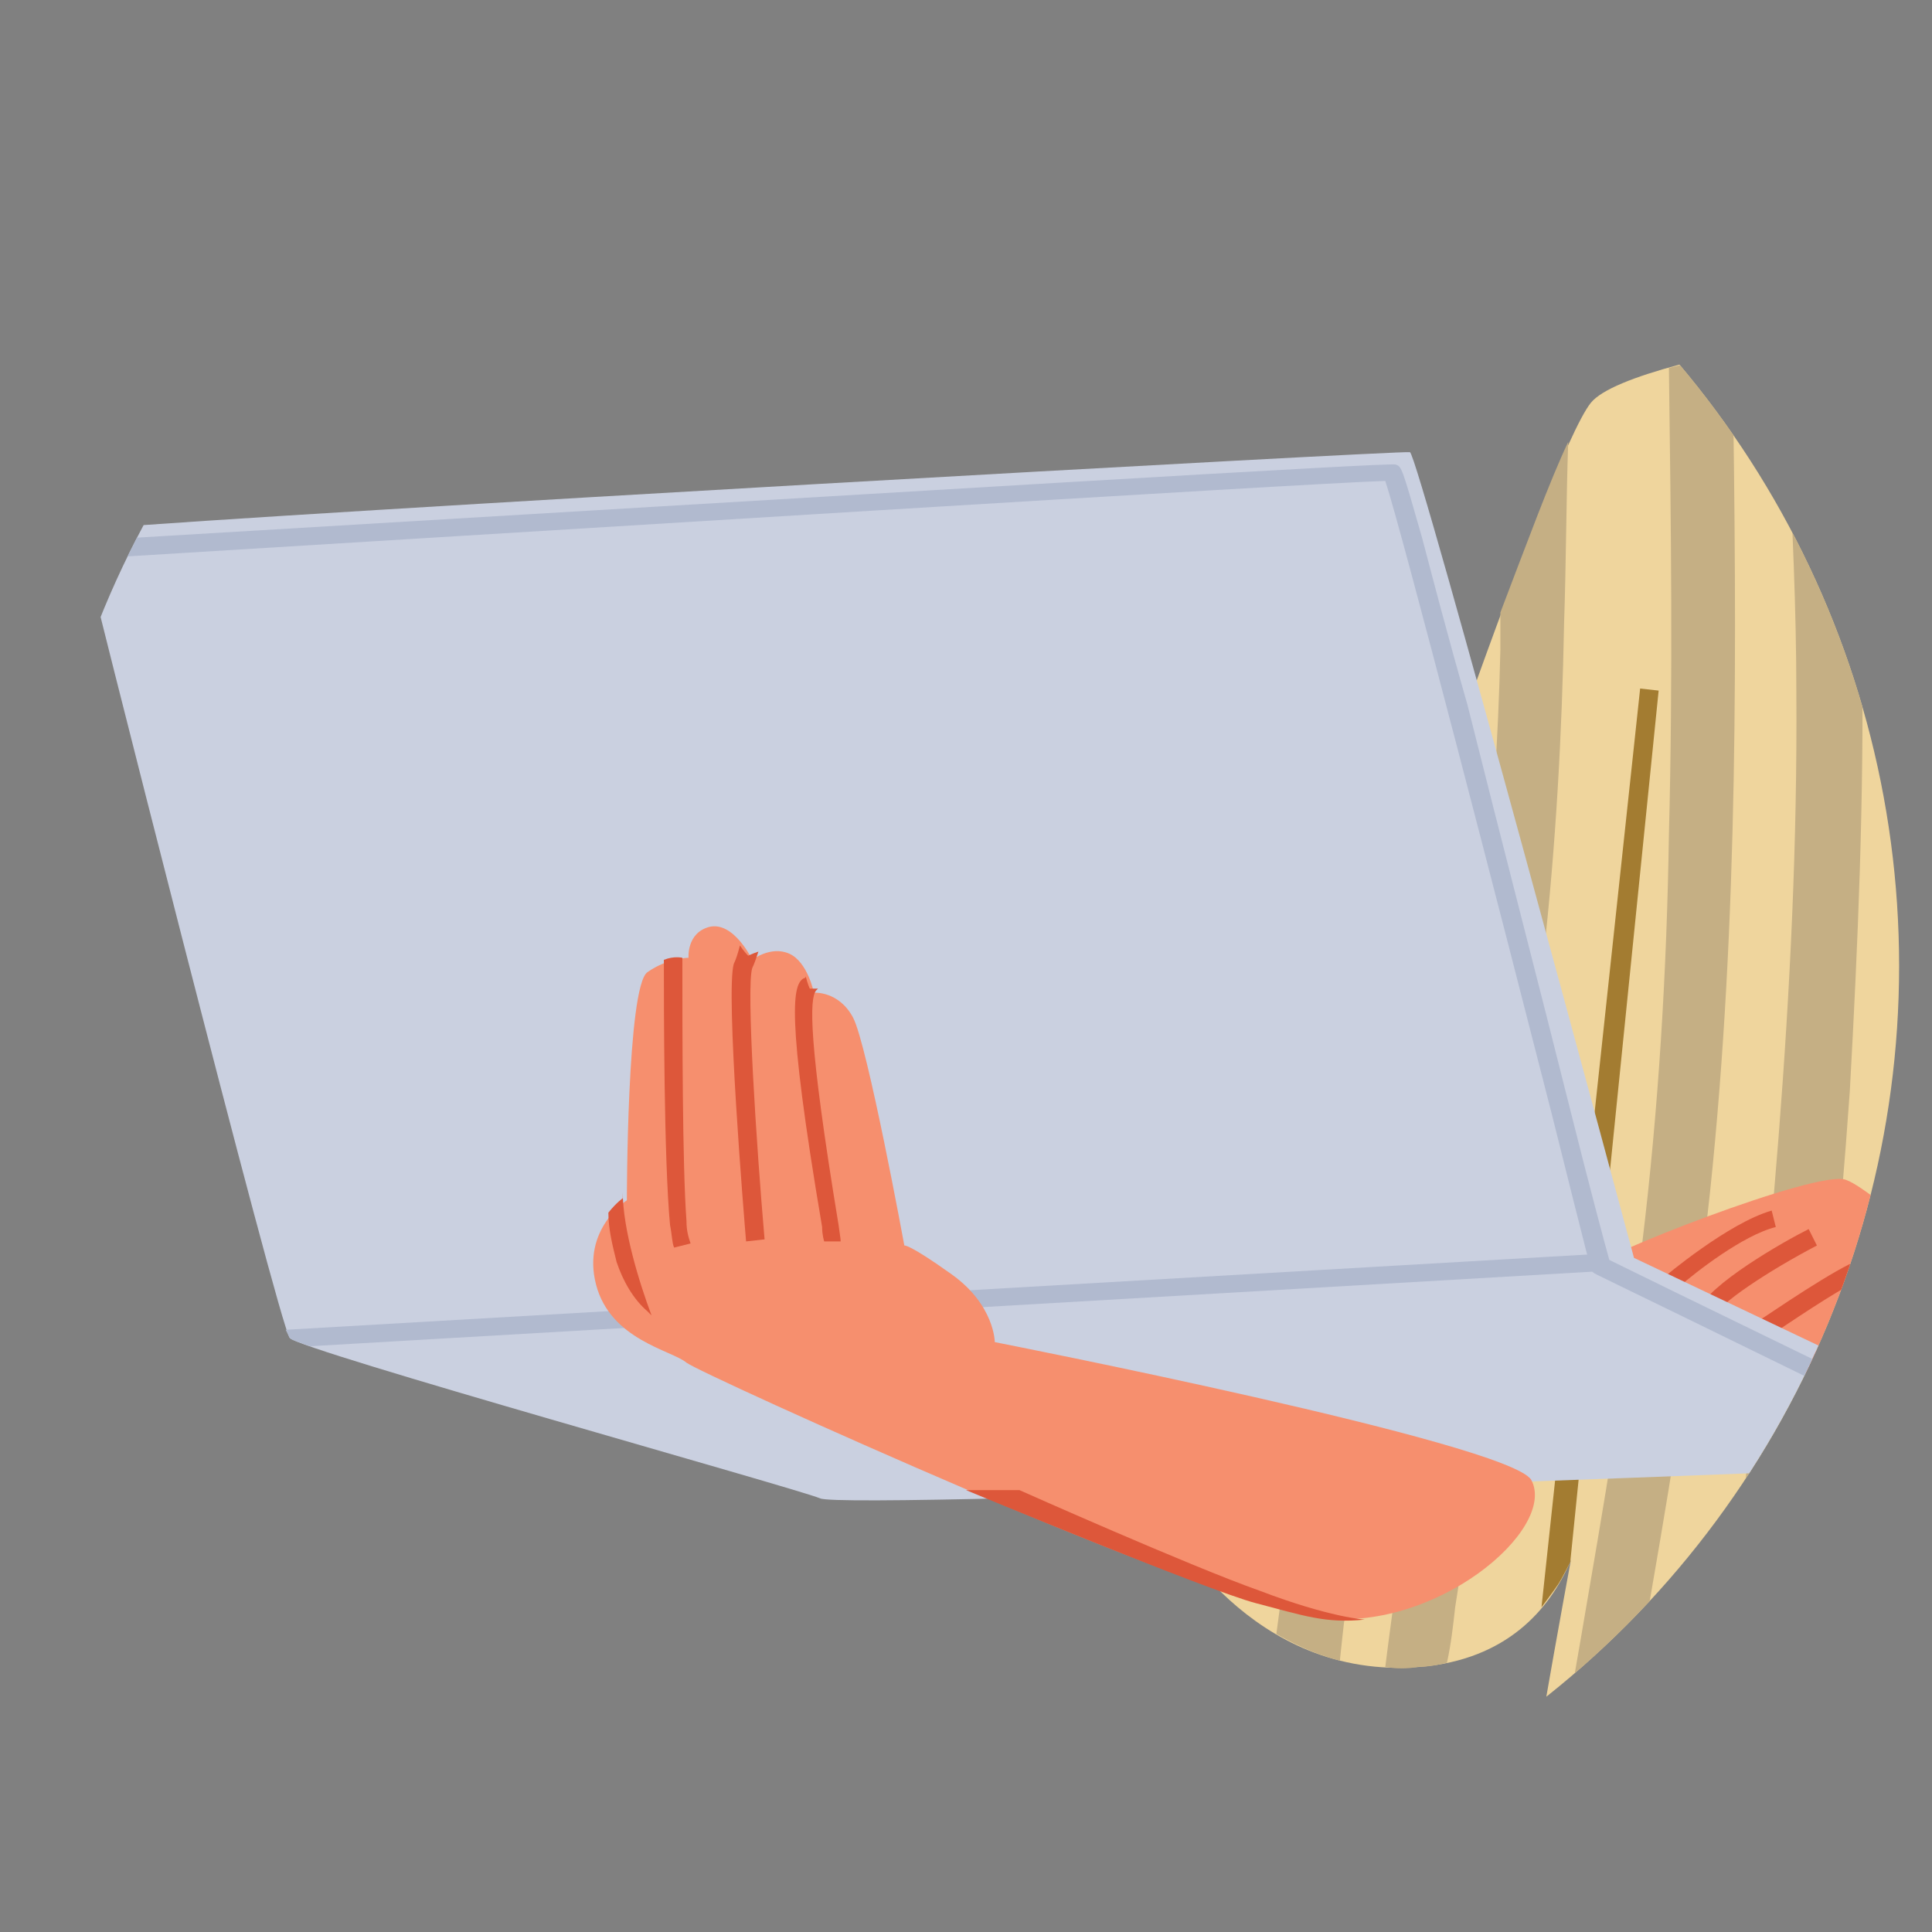 <?xml version="1.0" encoding="utf-8"?>
<!-- Generator: Adobe Illustrator 27.2.0, SVG Export Plug-In . SVG Version: 6.00 Build 0)  -->
<svg version="1.1" id="Layer_1" xmlns="http://www.w3.org/2000/svg" xmlns:xlink="http://www.w3.org/1999/xlink" x="0px" y="0px"
	 viewBox="0 0 94 94" style="enable-background:new 0 0 94 94;" xml:space="preserve">
<rect x="0" y="0" width="94" height="94" fill="#808080" stroke="none"/>
<style type="text/css">
	.st0{clip-path:url(#SVGID_00000089537059155023780190000002146267779000894344_);}
	.st1{fill:#E88061;}
	.st2{fill:#926828;}
	.st3{fill:#DD573A;}
	.st4{fill:#7C5120;}
	.st5{fill:#734942;}
	.st6{fill:#F68F6E;}
	.st7{fill:#2D394C;}
	.st8{fill:#6A6D7F;}
	.st9{fill:#C66953;}
	.st10{fill:#EFD59D;}
	.st11{fill:#E45F53;}
	.st12{fill:#F6A287;}
	.st13{fill:#4E3634;}
	.st14{fill:#643F3B;}
	.st15{opacity:0.2;}
	.st16{clip-path:url(#SVGID_00000101066686074537681380000014777016895988029318_);fill:#F7B7A6;}
	.st17{fill:#C5AF84;}
	.st18{fill:#1C6BB2;}
	.st19{fill:#A37C31;}
	.st20{fill:#CAD0E0;}
	.st21{fill:#B1BACF;}
	.st22{fill:#283246;}
	.st23{fill:#FFFFFF;}
	.st24{clip-path:url(#SVGID_00000066493947679596367320000003816682097284552105_);fill:#FFFFFF;}
	.st25{clip-path:url(#SVGID_00000036253684518941406970000004959370021655482039_);fill:#FFFFFF;}
	.st26{clip-path:url(#SVGID_00000021810591137434494980000000832818684402702524_);fill:#FFFFFF;}
</style>
<g>
	<defs>
		<circle id="SVGID_1_" cx="47" cy="47" r="45.4"/>
	</defs>
	<clipPath id="SVGID_00000124163298095284563500000003648123834484338074_">
		<use xlink:href="#SVGID_1_"  style="overflow:visible;"/>
	</clipPath>
	<g style="clip-path:url(#SVGID_00000124163298095284563500000003648123834484338074_);">
		<path class="st1" d="M99.2,191c11.6,3.6,20.7,8.1,25.7,11.3c2.1,1.4,4.5,3.5,4.9,4.3c2,3.3,8.3,16.5,11.2,13.8
			c2.9-2.7,1.4-23-1.1-25.4c-3-2.9-6.6-0.6-7.5-0.9c-1-0.3-25.7-16.7-28.2-15.9C101.6,179.1,97.1,190.3,99.2,191"/>
		<path class="st2" d="M137.1,218.7c1,0.1,4.5-3,4.7-5.9c0.3-2.8-1.3-15.4-2.7-17.3c-1.4-1.9-4.1-1.9-4.1-1.9s4.4-1.5,7.1,0.5
			c3,2.1,5.7,15.2,5.2,24.7c-0.2,3.1-5.5,10.9-6.5,10.7c-2.4-0.4-2.8-8.4-3.2-9.4C137.5,220,137.1,218.7,137.1,218.7"/>
		<path class="st3" d="M134.8,196.1c-0.2,0.1-0.3,0.4-0.2,0.6c0,0,0,0.1,0.1,0.1c0,0,0,0,0,0.1c0,0,0,0,0,0c0,0.1,0.1,0.2,0.1,0.3
			c0,0.1,0,0.2,0,0.3c0,0,0,0,0,0c0,0,0,0,0,0c0,0.1,0,0.1,0,0.2c0,0.1,0,0.2,0,0.3c0,0,0,0.1,0,0.1c0,0,0,0,0,0c0,0,0,0,0,0.1
			c0,0.2-0.1,0.4-0.2,0.6c-0.1,0.2,0.1,0.5,0.3,0.6c0.2,0.1,0.4,0,0.5-0.3c0.4-0.9,0.4-1.9,0-2.8C135.3,196.1,135,196,134.8,196.1"
			/>
		<path class="st2" d="M141.8,193.9c1.6,1.3,6.1,5.4,6.2,6.2c0.2,0.8,0.3,4.1,0,5.4c-0.4,1.4-1.9,3.5-2,3.4
			C145.9,208.8,141.8,193.9,141.8,193.9"/>
		<path class="st4" d="M147,210.8c-0.2-1-1-4.4-0.9-5c0-0.2,0.1-0.4,0.4-0.6c0.4-0.2,1.1-0.4,1.6-0.4c0,0.3-0.1,0.5-0.1,0.7
			c0,0.1,0,0.1-0.1,0.2c-0.4,0.1-0.9,0.2-1,0.3c0,0.2,0.1,0.7,0.2,1.4c-0.1,0.2-0.3,0.4-0.4,0.6C146.9,209,147,209.9,147,210.8
			L147,210.8z"/>
		<path class="st5" d="M133.5-8.4l0,0.5c0,1.2-0.2,2.4-0.4,3.5c-0.3,1.2-0.7,2.4-1.3,3.5c-1.7,3.3-2.2,3.4-2.3,5.9
			c-0.1,2,0.5,4.1,2.2,7.2c0.6,1-11.9,6.7-14.1-15.9c-0.5-4.7,2-12.3,6.9-12.3C129.5-15.9,133.5-13.1,133.5-8.4"/>
		<path class="st6" d="M112.8,206.5c0.2,13-1.3,23.7-2.8,29.9c-0.7,2.6-2.1,5.7-2.7,6.4c-2.6,3.1-14,14-10.2,16
			c3.7,2,23.8-6.4,25.4-9.6c1.9-4-1.6-6.8-1.6-7.9c0-1.1,8.3-31.7,6.6-34C125.7,204.9,112.8,204.1,112.8,206.5"/>
		<path class="st7" d="M84.7,83.8c0,0,7.7,4.3,20.2,4.2c12.5-0.1,27.4-3.6,27.4-3.6s7,15.7,6.2,26.2c-0.8,10.6-7,122.4-8.9,122.8
			c-12.6,2.4-24.5-1.3-24.5-1.3s3.8-43.9-2.6-101.9c0,0-5.5,24.8-5.3,32.5c0.1,4,35.5,28.6,35.5,28.6s0.6,16.3-12.4,18.8
			c-1.6,0.3-44.3-30.3-45.3-40C72.7,147.1,79.1,91.5,84.7,83.8"/>
		<path class="st2" d="M97.5,254.2c0.2,1.1,4.6,3.5,7.5,2.8c2.9-0.7,15.2-6.6,16.6-8.6c1.4-2,0.6-4.8,0.6-4.8s3,4,1.9,7.4
			c-1.2,3.7-13.5,10.9-23.4,13.6c-3.2,0.9-12.9-1.9-13.1-2.9c-0.4-2.5,7.5-5.7,8.4-6.4C96.3,255.1,97.5,254.2,97.5,254.2"/>
		<path class="st3" d="M119.6,244.3c-0.2-0.2-0.5-0.2-0.6,0c0,0-0.1,0.1-0.1,0.1c0,0,0,0-0.1,0.1c0,0,0,0,0,0
			c-0.1,0.1-0.2,0.1-0.3,0.2c-0.1,0.1-0.2,0.1-0.3,0.1c0,0,0,0,0,0c0,0,0,0,0,0c-0.1,0-0.1,0-0.2,0.1c-0.1,0-0.2,0.1-0.3,0.1
			c-0.1,0-0.1,0-0.2,0c0,0,0,0,0,0c0,0,0,0-0.1,0c-0.2,0-0.5,0-0.7,0c-0.2,0-0.5,0.2-0.5,0.5c0,0.3,0.2,0.4,0.4,0.5
			c1,0.1,2.1-0.3,2.9-1C119.8,244.8,119.8,244.5,119.6,244.3"/>
		<path class="st8" d="M107.2,200.6l-0.6-28.3c-0.3-0.5-0.6-1.1-0.9-1.6l0.6,30.5C106.6,201,106.9,200.8,107.2,200.6"/>
		<path class="st8" d="M101.1,112.2c0.1,0.7,0.6,8.4,1.2,19c0.2-0.7,0.2-1,0.2-1c0.4,3.8,0.8,7.6,1.1,11.2
			c-0.9-15.9-1.6-29.2-1.8-29.6c-0.4-1-5.4-2.6-7.5-3.2l-0.3,0.8C97.2,110.4,100.8,111.7,101.1,112.2"/>
		<path class="st9" d="M105.4,229.6l0-0.2C105.4,229.5,105.4,229.6,105.4,229.6L105.4,229.6z"/>
		<path class="st8" d="M105.8,221.7v1c5.4,1.5,10.8,1.6,15.8,1.6c4.1,0,7.5-0.3,9.4-0.5c0-0.3,0.1-0.5,0.1-0.8
			C127.1,223.4,115.7,224.5,105.8,221.7"/>
		<path class="st10" d="M120.9,11.3c-1.6-1.5-23.2-1.5-24.7-0.2c-1.5,1.3-0.6,6.4-0.6,6.4s25.4,0.3,25.3,0
			C120.9,17.2,122.5,12.7,120.9,11.3"/>
		<path class="st6" d="M116.1,11.4c-0.4-1.1-0.3-12-0.3-12l-14.6,4.4c0,0,2,11.9-5.6,12.5C93.4,16.5,107,33.1,107,33.1l13.9-18.3
			C120.9,14.8,116.6,12.5,116.1,11.4"/>
		<path class="st5" d="M95.1-7.3c0.2,3.1,8.6,12.5,20.8,9.7c12.1-2.8,7.9-13.1,6.8-19.5C121.8-22.2,94.8-10.4,95.1-7.3"/>
		<path class="st3" d="M100.5,12.7c2.6,0.1,7.7-0.3,10.4-1.9c2.2-1.2,3.9-2.7,4.9-4.7c0-1.9,0-3.9,0-5.2c-1.2,1.9-3.1,2.8-5.9,4
			c-2.7,1.2-6.3,1-8.5,0.8C101.5,7.5,101.5,10.4,100.5,12.7"/>
		<path class="st6" d="M92.9-26.2c-2.8,4.4-3.5,14.4-2.4,22.7c0.8,6,3.1,9.4,6.5,11.1c5.1,2.6,12.3,1.3,17.3-4.1
			c3-3.3,5.8-26.3,3.5-29.7C115.1-30.1,96.3-31.6,92.9-26.2"/>
		<path class="st5" d="M106.9-34.1c-7.5,0.9-12.3,2.1-15.2,5.4c-3,3.3-2.5,9.6-4.4,15.3c-1.3,3.8-3.1,5.9-2,8.9
			c0.9,2.3,2.7,2.9,5.6,2.8c-1.5-6.2,0-11.7,0-11.7s-0.2-7.5,3-11c2.6-2.8,13.9-4.3,17.2-0.7c1.9,2,0.7,14.2,3.8,16.4
			c3.1,2.2,7.9,2,7.9,2S134.9-37.5,106.9-34.1"/>
		<path class="st5" d="M96.1-17.1c-1.1,0.2-2.2,0.5-2.8,1c-0.2,0.2-0.4,0.3-0.3,0.5c0.1,0.2,1-0.3,1.3-0.4c0.9-0.3,1.3,0,2.3-0.2
			c0.3,0,0.7-0.2,0.7-0.4c0-0.2,0-0.5-0.5-0.5C96.6-17.2,96.1-17.1,96.1-17.1z"/>
		<path class="st5" d="M106.8-16.9c1.1,0.2,2.2,0.5,2.8,1c0.2,0.2,0.4,0.3,0.3,0.5c-0.1,0.2-1-0.3-1.3-0.4c-0.9-0.3-1.3,0-2.3-0.2
			c-0.3,0-0.7-0.2-0.7-0.4c0-0.2,0-0.5,0.5-0.5C106.3-17,106.8-16.9,106.8-16.9z"/>
		<polyline class="st11" points="97.8,-0.4 97.6,0 97.8,-0.4 97.8,-0.4 		"/>
		<path class="st11" d="M116-3.6l-0.2,0.4c0,0,0.5,0.2,1.2,0.3c0-0.3,0.1-0.5,0.1-0.8c-0.7-0.1-1.1-0.2-1.1-0.2L116-3.6z"/>
		<path class="st12" d="M95.2-9l-2.1-0.5c-0.3-0.1-0.6,0.1-0.6,0.4c-0.1,0.3,0.1,0.6,0.4,0.6L94.9-8c0.3,0.1,0.6-0.1,0.6-0.4
			C95.6-8.7,95.5-9,95.2-9"/>
		<path class="st12" d="M108.7-9.7c-0.5,0.3-1,0.6-1.5,0.8c-0.2,0.1-0.3,0.5-0.2,0.7c0.2,0.2,0.5,0.3,0.7,0.2c0.5-0.3,1-0.6,1.5-0.8
			c0.2-0.1,0.3-0.5,0.2-0.7C109.3-9.8,109-9.9,108.7-9.7"/>
		<path class="st13" d="M96.4-11.9c0,1.1-0.6,2-1.4,2c-0.8,0-1.4-0.9-1.4-2c0-1.1,0.6-2,1.4-2C95.7-13.9,96.4-13,96.4-11.9"/>
		<path class="st13" d="M108.3-11.9c0,1.1-0.6,2-1.4,2c-0.8,0-1.4-0.9-1.4-2c0-1.1,0.6-2,1.4-2C107.6-13.9,108.3-13,108.3-11.9"/>
		<path class="st14" d="M116.3-11.6c0.3,0.3,0.8,0.4,1.3,0.4c1,0,2-0.4,2.3-0.5l0.2-0.1l0-0.2c0.1-0.5,2.2-11.1-2.1-15.6
			c-4.3-4.4-14.9-4.4-15.3-4.4l0,0.8h0c0.3,0,10.7,0,14.7,4.2c3.7,3.8,2.2,13.1,2,14.6c-0.9,0.3-2.1,0.5-2.5,0.2
			c-0.2-0.3-0.3-2-0.4-3.5c-0.2-3.4-0.5-8.1-2-10.4c-2.1-3.5-9.8-3.6-12.7-3.6v0.8c2.5,0,10.1,0.1,12,3.2c1.3,2.2,1.6,6.7,1.8,10
			C115.8-12.8,115.9-11.9,116.3-11.6"/>
		<path class="st3" d="M100.9-3.1c-0.8,0-1.6-0.2-2.4-0.5C97.1-4.1,96.4-5,96.4-6c0-1.8,1.1-2,1.9-2.2c0.4-0.1,0.8-0.2,1.1-0.5
			c0.6-0.6,0.8-2.9,0.7-4.2l0.8,0c0,0.4,0.1,3.7-0.9,4.8c-0.4,0.5-1,0.6-1.5,0.7c-0.8,0.2-1.3,0.3-1.3,1.4c0,0.9,1,1.5,1.6,1.7
			c1.4,0.5,2.9,0.5,3.3,0.1l0.6,0.6C102.3-3.2,101.7-3.1,100.9-3.1"/>
		<path class="st14" d="M106.9-34.1c-0.6,0.1-1.1,0.1-1.7,0.2c-1.3,0.5-2.5,1.2-3.2,2.1c-1.2,1.5-0.8,3.4-0.4,4.6
			c0.3,0,0.6-0.1,0.9-0.1c-0.4-1-0.8-2.7,0.2-4.1c1.4-1.9,5.9-2.9,6.8-3.1C108.7-34.3,107.8-34.2,106.9-34.1"/>
		<path class="st14" d="M92.1-27c-1.6,2.8-2,7.4-2.3,10.4c-0.1,1.3-0.2,2.4-0.4,2.9c-0.1,0.3-0.4,0.9-0.8,1.7
			c-1.3,2.5-3,5.8-1.9,7.3c1.2,1.5,3.1,1.7,3.8,1.7c-0.1-0.3-0.1-0.6-0.1-0.8c-0.7,0-2.2-0.2-3.1-1.4c-0.8-1.1,1-4.6,2-6.4
			c0.4-0.8,0.7-1.4,0.8-1.8c0.2-0.5,0.3-1.6,0.4-3.1c0.3-3,0.7-7.4,2.2-10.1c2.1-3.7,8.8-3.4,8.9-3.4l0-0.8
			C101.4-30.9,94.4-31.2,92.1-27"/>
		<path class="st14" d="M117.3-0.1c-0.7,0.9-0.9,1.3-1,1.5c-0.1,0.2,0,0.5,0,0.8c0.3-0.1,0.5-0.1,0.8-0.2c0-0.2-0.1-0.3,0-0.4
			c0.1-0.1,0.5-0.7,0.8-1.2c0.9-1.3,2.2-3,2.6-4.4l-0.8-0.3C119.5-3,118.2-1.2,117.3-0.1"/>
		<path class="st14" d="M122-28.8c-2.5-4.8-8.6-5.6-12.6-5.5c-0.8,0-1.6,0.1-2.5,0.2c-0.4,0.1-0.9,0.1-1.3,0.2l0.1,0.7
			c0.1,0,12.1-1.9,15.5,4.8c3.5,6.8-0.4,17.8-0.4,17.9l0.8,0.3C121.8-10.7,125.7-21.6,122-28.8"/>
		<path class="st14" d="M131.6-11.2c-2.9-2-5-2-6.1-1.8c0,0,0,0.1,0,0.1c0.1-0.5,0.1-0.9,0.2-1.3c0-0.4,0.1-1.1,0.1-1.8
			c-0.3,0-0.5-0.1-0.8-0.1c-0.1,1.9-0.6,6.1-2.1,8.2c-0.5,0.8-1.1,1.2-1.8,1.3l0.1,0.8c0.9-0.1,1.8-0.7,2.5-1.8
			c0.2,0.7,0.5,2-0.2,3.7c-0.8,1.9-1.7,2-2.6,4.8c0.1-0.3,0.2,0.9,0.5,0.2c0.7-1.7,1.5-2.8,2.3-3.4c-0.2,0.2,0.4,0.5,0.7,1.1
			c0.2,0.7,0.2,1.4,0.1,2.2c0-0.1,0.2,0,0.3,0c0.1,0,0.3,0,0.4,0c0.2-0.7,0.3-1.7,0-2.4c-0.3-0.9-0.7-1.3-1.1-1.5
			c0.1-0.2,0.2-0.3,0.2-0.5c0.3-0.8,0.5-1.5,0.5-2.1c0.5-0.1,1.7-0.1,2.5,1c0.7,1.1-0.7,4.5-1,5.8c0.1-0.3,0.8-0.6,1.1-0.7
			c0.6-1.5,1.4-4.2,0.5-5.5c-0.9-1.4-2.4-1.5-3.1-1.4c-0.1-1.1-0.5-1.8-0.6-2c0.1-0.2,0.2-0.5,0.3-0.7c0.1-0.2,0.2-0.4,0.2-0.6
			c0.8-0.2,3.2-0.6,4.6,2c1.3,2.5,0.8,6.2,0.7,7.9c0-0.4,0.6-1.4,0.9-1.6c0.3-1.7,0.4-4.3-0.8-6.6c-1.4-2.7-3.8-2.7-5.1-2.5
			c0.2-0.5,0.3-1.1,0.4-1.6c0.6-0.2,2.7-0.6,5.8,1.5c1.4,0.9,2.2,2,2.4,3.3c0,0.1,0,0.2,0,0.3c0-0.2,0-0.3,0-0.5
			c0-0.8-0.1-1.5-0.3-2.2C132.8-10.2,132.3-10.7,131.6-11.2"/>
		<path class="st6" d="M119-12.9c-2.2,0-4.1,2.1-4.3,4.7c-0.2,2.6,1.4,4.7,3.6,4.7c2.2,0,4.1-2.1,4.3-4.7S121.2-12.9,119-12.9"/>
		<path class="st3" d="M117.2-5.2c0-0.2-0.7-4.4,2.6-6.7l0.5,0.7c-2.9,2.1-2.3,5.9-2.3,5.9L117.2-5.2z"/>
		
			<rect x="117.6" y="-8.5" transform="matrix(0.975 -0.224 0.224 0.975 4.823 26.371)" class="st3" width="2.5" height="0.8"/>
		<path class="st5" d="M111.9-22.1c0.3,2.2,0.3,10.9,1.2,12.6c1.3,2.4,4.2,2.8,3.6,4.4c-0.6,1.6-3.9,4.2-3.4,8c0.4,2.8,3.7,4,3,5.1
			c-0.7,1.1-2.5,1.9-2.1,2.7c0.3,0.9,1,1.4,1.5,1.6c0.8,0.3,1.4-0.9,1.4-0.9s-1.9-0.6-1.4-1.2c0.5-0.6,4-1.7,3.4-3.6
			c-0.5-1.9-3.4-3.3-2.9-5s3.7-4.4,3.8-7.2c0.1-2.8-3-3.2-3.9-6c-0.4-1.2-1.2-9.3-1.2-9.3L111.9-22.1z"/>
		<g class="st15">
			<g>
				<defs>
					<rect id="SVGID_00000142888905354019734010000011583273599947229371_" x="91.9" y="-33.6" width="30.3" height="9"/>
				</defs>
				<clipPath id="SVGID_00000000219920998860369360000013128920517417580723_">
					<use xlink:href="#SVGID_00000142888905354019734010000011583273599947229371_"  style="overflow:visible;"/>
				</clipPath>
				<path style="clip-path:url(#SVGID_00000000219920998860369360000013128920517417580723_);fill:#F7B7A6;" d="M92.6-28.3
					c1.1,1,2.3,1.8,3.6,2.4c4.3-1.7,12.2-2.1,14.8,0.7c0.1,0.1,0.2,0.3,0.3,0.5c2.2-0.5,4.4-1.3,6.4-2.3c1.7-0.8,3.2-1.9,4.6-3.2
					c-1.3-1.5-3.1-2.7-5.5-3.5c-0.1,0.1-0.1,0.1-0.2,0.2c-3.9,2.9-9.1,4.3-13.8,3c-1.6-0.4-3-1.2-4.1-2.2c-2.9,0.8-5,1.9-6.7,3.6
					C92.1-28.8,92.4-28.5,92.6-28.3"/>
			</g>
		</g>
		<path class="st10" d="M77.4,71.4c0,0,0.1,9-8.3,9.7c-8.3,0.7-12.3-7-12.3-7s17.4-3.9,17.6-3.9C74.6,70.2,77.4,71.4,77.4,71.4"/>
		<path class="st10" d="M118.6,13.5c0,0-10.1,18.6-11.8,18.3c-1.7-0.3-7.8-17-7.8-17S79.5,17,77.4,19.6
			c-2.1,2.6-11.6,30.5-11.3,31.2c0.3,0.7,11.7,17.8,11.7,17.8s-5.6,29-4.7,30.2c0.9,1.2,28.1,2.7,28.8,2.5c0.7-0.3,2.1-5.8,2.1-5.8
			s2.1,6,3.1,6.6c1,0.6,32.6-0.8,33.4-1.7c0.9-0.9-1-20.4-1-20.4s7.9-0.9,9.5-3.6c1.6-2.7-3.8-52.6-6.2-54.9
			C140.3,19.2,118.6,13.5,118.6,13.5"/>
		<path class="st17" d="M140.4,100.4c-0.1,0.1-0.6,0.2-1.3,0.3c0.1-23.1-0.6-46.2-2.2-69.2c-0.3-4.3-0.6-8.6-0.8-12.8
			c1.1,0.4,2.2,0.8,3.1,1.1c0.4,9.4,1.3,18.7,1.8,28.1c0.5,10.6,0.9,21.1,1.1,31.7c-1.5,0.3-2.7,0.5-2.7,0.5S141.2,99.4,140.4,100.4
			"/>
		<path class="st17" d="M143.6,24c0.8,3.2,1.7,9.1,2.6,15.7c0.2,11.7,1.3,23.4,1.8,35.1c0,0.8,0.1,1.6,0.1,2.4
			c-0.8,0.6-1.9,1.1-3,1.5c-0.5-13.8-2-27.5-2-41.3C143.1,32.9,143.3,28.4,143.6,24"/>
		<path class="st17" d="M115.3,19.4c0.4-0.7,2.1-3.9,2.6-4.6l0.2-0.4c0.9,24.5,1.3,49.4,0.8,73.9c-0.1,4.5-0.2,9.1-0.4,13.6
			c-1.1,0-2.1,0.1-3.1,0.1c0.8-24.8,0.9-49.5,0.1-74.3C115.5,25,115.4,22.2,115.3,19.4"/>
		<path class="st17" d="M132.5,72.8c0.4-13.6-0.1-27.1-1.3-40.6c-0.5-5.1-0.9-10.3-1-15.4c1,0.3,2.1,0.6,3.1,1
			c0.3,10.6,1.8,21.2,2.2,31.9c0.6,13.6,0.1,27.2-0.7,40.7c-0.2,3.6-0.5,7.3-0.7,10.9c-1,0.1-2,0.1-3.1,0.2
			C131.7,91.9,132.2,82.3,132.5,72.8"/>
		<path class="st17" d="M67.4,81.1c0.4-3.2,0.9-6.5,1.3-9.7c1.2-0.3,2.3-0.5,3.2-0.7c-0.4,2.5-0.7,5-1.1,7.5
			c-0.1,0.9-0.2,1.8-0.4,2.7c-0.4,0.1-0.9,0.2-1.4,0.2C68.5,81.2,67.9,81.2,67.4,81.1"/>
		<path class="st17" d="M97.8,76.9c1.2-14.3,2.2-28.7,2.3-43.1c0-5.4,0-10.8,0-16.2c0.8,2.1,2,5.1,3.1,7.8c0,9.1-0.1,18.2-0.5,27.3
			c-0.7,14.3-2.3,28.5-3.3,42.8c-0.1,1.9-0.2,3.8-0.3,5.7c-0.9,0-1.9-0.1-3.1-0.1C96.5,93.1,97.1,85,97.8,76.9"/>
		<path class="st17" d="M108.1,33.4c0-0.9-0.1-1.7-0.1-2.6c0.8-0.9,1.8-2.4,2.9-4.1c0.9,21,0.8,42-0.4,63c-0.2,4.2-0.5,8.3-0.8,12.5
			c-1.5,0-2.5-0.1-2.6-0.1c-0.1-0.1-0.3-0.2-0.4-0.4C108.3,79,108.8,56.2,108.1,33.4"/>
		<path class="st17" d="M123.8,72.1c0.6-14.7,0.1-29.3-0.6-43.9c-0.2-4.1-0.3-8.2-0.5-12.3c0-0.5,0-0.9,0-1.4c0.9,0.3,2,0.6,3.1,0.9
			c0,0.2,0,0.5,0,0.7c0.1,3.6,0.3,7.3,0.4,10.9c0.3,7.1,0.6,14.3,0.8,21.4c0.3,14.3-0.2,28.5-1.3,42.7c-0.3,3.5-0.5,7-0.8,10.5
			c-1,0.1-2.1,0.1-3.1,0.1C122.7,92,123.4,82.1,123.8,72.1"/>
		<path class="st18" d="M66.1,50.8C66,50.6,66.8,48,68,44.4c-0.1,3-0.2,5.9-0.3,8.9C66.7,51.9,66.2,50.9,66.1,50.8"/>
		<path class="st17" d="M76.1,30.3c-0.1,5.4-0.4,10.8-1,16.2c-0.5,5.1-1.2,10.2-1.9,15.2c-0.9-1.3-1.7-2.6-2.6-3.9
			c1.2-8.7,2.2-17.4,2.4-26.2c0-0.6,0-1.2,0-1.8c1.3-3.4,2.4-6.4,3.3-8.3C76.2,24.4,76.2,27.4,76.1,30.3"/>
		<path class="st17" d="M63,72.7c1-0.2,2.1-0.5,3.2-0.7c-0.3,2.9-0.7,5.8-1,8.7c0,0,0,0.1,0,0.1C64,80.5,63,80,62.1,79.5
			C62.4,77.3,62.7,75,63,72.7"/>
		<path class="st17" d="M84.4,76.8c1.6-14.3,3.1-28.7,3-43.1c0-4.1-0.2-8.2-0.4-12.3c-0.1-1.6-0.2-3.2-0.2-4.8c1-0.2,2-0.4,3.1-0.5
			c0,1.6,0.1,3.2,0.2,4.7c0.2,3.6,0.4,7.2,0.5,10.8c0.1,7.2-0.2,14.3-0.6,21.5c-1,14.3-2.9,28.6-4.5,42.9c-0.2,1.5-0.3,3-0.5,4.5
			c-1-0.1-2.1-0.2-3.1-0.3C82.6,92.3,83.5,84.6,84.4,76.8"/>
		<path class="st17" d="M76.9,79.8c1.1-6.4,2.2-12.8,3-19.3c0.8-6.6,1.2-13.3,1.3-19.9c0.2-7.6,0.1-15.1,0-22.7c0,0,0,0,0,0
			c0.9-0.2,1.9-0.5,2.9-0.7c0.1,0.2,0.2,0.4,0.2,0.7c0.2,13.4,0.3,26.8-1.1,40.1c-1.4,13-4.1,25.7-6.2,38.6c-0.2,1-0.3,2-0.5,3.1
			c-1.4-0.2-2.4-0.4-3-0.5C74.6,92.6,75.8,86.2,76.9,79.8"/>
		<path class="st17" d="M90.8,75.5c1.7-14.7,3.2-29.3,3.1-44.1c0-5.3-0.2-10.6-0.4-15.9c0.7-0.1,1.3-0.2,1.8-0.3
			c-0.1-1.5,0-3.4,0.9-4.1c0,0,0.1-0.1,0.2-0.1c0.5,13.2,0.8,26.5-0.1,39.7c-1,14.7-3.1,29.3-4.8,43.9c-0.2,2.1-0.5,4.2-0.7,6.3
			c-1-0.1-2-0.1-3.1-0.2C88.7,92.2,89.8,83.9,90.8,75.5"/>
		<path class="st19" d="M140.8,79.8c-0.9,0.2-1.4,0.2-1.4,0.2s0,0.2,0.1,0.6c-11.4-0.8-13.4-1.2-13.9-1.5c-0.3-0.1-0.7-0.4-0.8-4.1
			c-0.1-2.1,0-5,0.2-7.5c0.3-4.3,0.6-4.5,0.8-4.6c0.7-0.4,8.7,0.1,13.5,0.4l-0.1,0.9c-5.6-0.4-11.8-0.7-12.9-0.6
			c-0.2,0.7-0.5,3.6-0.6,7.3c-0.1,4.7,0.1,7,0.3,7.4C126.6,78.5,129.6,79,140.8,79.8"/>
		
			<rect x="132.4" y="34.1" transform="matrix(0.997 -7.817320e-02 7.817320e-02 0.997 -3.409 10.535)" class="st19" width="0.9" height="29.3"/>
		<path class="st19" d="M106.8,31.8c0.1,0,0.2,0,0.4-0.1c0,0.3,0,0.6-0.1,1.1c-1.7,31.2-2.6,53.2-2.8,64c-0.3-0.7-0.4-1.2-0.4-1.2
			s-0.2,0.7-0.4,1.7c0.2-13.1,1.6-40.8,2.8-64.5c0-0.5,0-0.9,0.1-1.2C106.5,31.6,106.7,31.7,106.8,31.8"/>
		<path class="st6" d="M127.4,65.9c0,0-27.9-0.7-28.8-1.3c-0.9-0.6-7.3-6.7-8.8-7.2c-1.4-0.5-12.3,3.8-12.4,4.3
			c-0.1,0.4,19.4,9.2,21.3,9.9c2,0.7,28.1,3.7,29.1,2.8C128.8,73.4,128.4,66.8,127.4,65.9"/>
		<path class="st3" d="M94.5,69.5l0.8-0.4c-3.3-5.9-3.7-5.8-4.1-5.6c-0.2,0.1-0.4,0.3-0.9,0.7c-0.6,0.5-2.4,2.1-2.9,1.9
			c-0.5-0.1-1-0.7-1.3-1.1c0.9-0.6,3.1-2.1,4.3-2.7l-0.4-0.8c-1.6,0.8-4.6,2.9-4.8,3l-0.3,0.2l0.2,0.3c0.1,0.2,0.9,1.5,2,1.9
			c0.9,0.2,2.2-0.8,3.7-2.1c0.2-0.2,0.4-0.3,0.5-0.5C91.9,65,93.3,67.3,94.5,69.5"/>
		<path class="st3" d="M82.7,64.7C82.7,64.7,82.7,64.7,82.7,64.7c0.3,0,0.6-0.1,0.7-0.6c0.1-0.6,2.7-2.3,5-3.5L88,59.8
			c-1.2,0.6-4.9,2.7-5.4,4c-0.2-0.2-0.6-0.7-0.9-1.2c0.8-0.7,3.1-2.5,4.7-2.9l-0.2-0.8c-2.1,0.6-5.2,3.2-5.3,3.3l-0.3,0.2l0.2,0.3
			C81.5,64,82.1,64.7,82.7,64.7"/>
		<path class="st19" d="M76.4,76l4.3-42.4l-0.9-0.1l-4.8,44.7c0,0,0.6-0.8,0.8-1.1C76,76.8,76.4,76,76.4,76"/>
		<path class="st20" d="M97.6,69.8l-0.2,1.4c0,0-56.4,2.3-57.5,1.7c-1.2-0.5-25.3-7.2-25.8-7.8c-0.5-0.5-10-38.1-10-38.3
			c0,0,0.7-1.1,0.9-1.1c8.2-0.7,63.3-3.8,63.6-3.7c0.4,0.1,10.9,39.2,10.9,39.2L97.6,69.8z"/>
		<path class="st21" d="M77.9,61c0.2,0.4,0.5,0.6,0.8,0.8l-63.6,3.7c-0.6-0.2-0.9-0.3-1-0.4c0,0-0.1-0.2-0.2-0.4L77.9,61z"/>
		<path class="st6" d="M74.5,72c1.3,2.4-4.7,7.5-10.4,6.7c-2.8-0.4-10.2-3.3-17-6.2c-7-3-13.3-5.9-13.7-6.2
			c-0.7-0.6-3.7-1.1-4.4-3.8c-0.7-2.7,1.5-4.1,1.5-4.1s0-10.4,1-11.1c1-0.7,2-0.7,2-0.7s-0.1-1.2,1-1.5c1.2-0.3,2.1,1.6,2.1,1.6
			s0.9-0.7,1.8-0.3c0.9,0.4,1.2,1.9,1.2,1.9s1.2-0.1,1.9,1.2c0.7,1.3,2.5,11.1,2.5,11.1s0.2-0.1,2.3,1.4c2.1,1.5,2.1,3.3,2.1,3.3
			S73.4,70.2,74.5,72"/>
		<path class="st3" d="M36.6,47.1c-0.3,0.9,0.2,8.6,0.6,13.2l-0.9,0.1c-0.1-1.2-1-12.1-0.6-13.5c0.1-0.2,0.2-0.5,0.3-0.9
			c0.2,0.3,0.4,0.5,0.4,0.5s0.2-0.1,0.5-0.2C36.8,46.6,36.7,46.9,36.6,47.1"/>
		<path class="st3" d="M40.8,59.6c0.1,0.7,0.1,0.7,0.1,0.8h-0.5l-0.3,0c0,0-0.1-0.3-0.1-0.7c-1.8-10.6-1.4-11.8-0.9-12.1
			c0,0,0.1,0,0.1-0.1c0.1,0.4,0.2,0.6,0.2,0.6s0.2,0,0.4,0c0,0-0.1,0.1-0.1,0.1C39.4,48.6,39.3,50.5,40.8,59.6"/>
		<path class="st3" d="M32.8,60.7c-0.1-0.2-0.1-0.6-0.2-1.1c-0.3-3.2-0.3-10.7-0.3-12.9c0.5-0.2,0.9-0.1,0.9-0.1s0-0.2,0-0.4h0
			c0,4.2,0,10.5,0.2,13.2c0,0.5,0.1,0.8,0.2,1.1L32.8,60.7z"/>
		<path class="st3" d="M31.7,64c-0.6-1.6-1.4-4.2-1.4-6c0,0.2,0,0.3,0,0.3S30,58.5,29.6,59c0,0.8,0.2,1.6,0.4,2.4
			c0.3,0.9,0.8,1.8,1.5,2.4L31.7,64"/>
		<path class="st19" d="M111.8,25.3c1.3,0.8,2.5,1.6,3.5,2.4c0.8,0.6,1.8,1.3,2.1,1.4c0.7-1,2.5-8.1,3.3-11.5
			c0.5-1.8,0.7-2.8,0.9-3.3c0.3,0.1,0.6,0.2,0.9,0.2c-0.2,0.7-0.5,1.9-0.8,3.3c-2.6,10.2-3.2,12-3.9,12.2c-0.1,0-0.1,0-0.2,0
			c-0.5,0-1.2-0.5-2.7-1.6c-1-0.7-2.2-1.6-3.4-2.3C111.5,25.8,111.6,25.6,111.8,25.3"/>
		<path class="st19" d="M100.2,26.7c-1.3,0.8-2,1.2-2.5,0.8c-0.7-0.6-2.4-7.6-3.4-12.1c0.3,0,0.6-0.1,0.9-0.1
			c1.2,5.2,2.6,10.7,3.1,11.5c0.3-0.1,1-0.5,1.5-0.8c0.8-0.5,1.9-1.1,3-1.6c0.1,0.3,0.2,0.5,0.3,0.8C102,25.6,101,26.2,100.2,26.7"
			/>
		<path class="st2" d="M124.2,250.7c-0.8,2-3.5,8-4.2,8.4c-0.7,0.4-4,1.7-5.5,1.8c-1.5,0.1-4.2-0.7-4.1-0.9
			C110.5,259.9,124.2,250.7,124.2,250.7"/>
		<path class="st4" d="M108.8,261.7c1-0.6,4.1-2.5,4.7-2.6c0.2,0,0.4,0,0.7,0.2c0.4,0.3,0.8,1,1,1.5c-0.3,0.1-0.5,0.1-0.7,0.1
			c-0.1,0-0.1,0-0.2,0c-0.2-0.4-0.5-0.8-0.6-0.9c-0.2,0.1-0.7,0.3-1.3,0.7c-0.3-0.1-0.5-0.1-0.8-0.2
			C110.7,260.9,109.8,261.3,108.8,261.7L108.8,261.7z"/>
		<path class="st19" d="M132.1,79.9c1.2-0.6,1.8-2.5,2.1-4.1c0.8-4.4,0.1-10.5-2.2-12.7l-0.6,0.6c2,2,2.6,7.9,1.9,11.9
			c-0.3,1.8-0.9,3.1-1.6,3.4L132.1,79.9z"/>
		<path class="st21" d="M67.9,22.6c0.3,0.1,0.3,0.1,1.3,3.6c0.5,1.9,1.2,4.6,2.2,8.1C73,40.7,75,48.4,76.4,54
			c0.9,3.6,1.7,6.6,1.9,7.3c1.6,0.8,15.8,7.7,19.1,9.3l-0.1,0.6c0,0-0.3,0-0.7,0c-1.3-0.6-3.8-1.8-8.9-4.3c-10-4.9-10.1-4.9-10.2-5
			c-0.1-0.1-0.1-0.1-2-7.7c-2.4-9.4-7.3-28.4-8.1-30.8c-3.6,0.1-42,2.5-63.3,3.8c-0.1-0.3-0.1-0.4-0.1-0.4c0,0,0.1-0.2,0.3-0.5
			C46.2,23.8,67.6,22.5,67.9,22.6"/>
		<path class="st14" d="M120.9,8.6c0,0-2.2-4.8,0.6-9.4l0.2,1c0,0-1,1.2-1.2,5.3C120.4,7.2,120.9,8.6,120.9,8.6z"/>
		<path class="st14" d="M123.3,11.6c0,0-0.7-1.8,0.1-5.6s1-5,1-5l0.7-0.1c0,0-0.6,3.6-1.1,5.3c-1,3.6,0,6.1,0,6.1L123.3,11.6z"/>
		<path class="st14" d="M126.4,13.4c0,0-2.2-2.7-0.9-6.8c0,0,0.5-1.1,0.5-2.3c0-1.1,0.1-2.8,0.3-3.4l1-0.2c0,0-0.7,1.5-0.4,2.7
			S126.2,7,126.2,7s-0.7,1.9-0.5,3.3s0.6,2.5,1.2,3.2C126.9,13.5,126.7,13.5,126.4,13.4z"/>
		<path class="st14" d="M129.7,7.3c0,0-0.9-1.1-0.1-5.7c0.2-1.2,0.5-2.4,0.5-2.4l0.7-0.6c0,0-0.2,2.2-0.6,3.3
			c-0.8,2.2-0.6,4.4-0.6,4.4L129.7,7.3z"/>
		<path class="st22" d="M96.7-0.2c1.4-1.7,3.9,0.5,5.8,0c1.9-0.4,4.2-3.8,5.9-2.9c1.7,0.9-0.2,7.6-5,8.3C98.6,5.9,95.5,1.3,96.7-0.2
			"/>
		<path class="st23" d="M107-1.6c0-0.2-0.2-0.8-0.3-1.2c-1.4,0.7-2.9,2.4-4.2,2.7c-1.4,0.3-3.1-0.8-4.5-0.7c0,0.5,0,1.1,0.4,1.4
			c0.7,0.5,2.7,1.2,4.8,0.5C105.2,0.6,107-1.2,107-1.6"/>
		<path class="st3" d="M103.6,7.4c-0.3,0-0.5,0-0.6,0l0.2-0.8l-0.1,0.4l0.1-0.4c0.1,0,1.5,0.3,2.6-1l0.6,0.5
			C105.5,7.2,104.3,7.4,103.6,7.4"/>
		<g>
			<defs>
				<path id="SVGID_00000018229878804799476510000000942789268303774399_" d="M86.4,42.7C86.4,42.7,86.4,42.7,86.4,42.7L86.4,42.7z"
					/>
			</defs>
			<clipPath id="SVGID_00000143613891203836828580000003978472600736020655_">
				<use xlink:href="#SVGID_00000018229878804799476510000000942789268303774399_"  style="overflow:visible;"/>
			</clipPath>
			
				<rect x="86.4" y="42.7" transform="matrix(0.708 -0.706 0.706 0.708 -4.966 73.475)" style="clip-path:url(#SVGID_00000143613891203836828580000003978472600736020655_);fill:#FFFFFF;" width="0" height="0"/>
		</g>
		<g>
			<defs>
				<path id="SVGID_00000102528237583769711670000013447404968237795712_" d="M86.4,42.7L86.4,42.7C86.4,42.7,86.4,42.7,86.4,42.7
					L86.4,42.7L86.4,42.7C86.4,42.7,86.4,42.7,86.4,42.7"/>
			</defs>
			<clipPath id="SVGID_00000155125712640961021260000001376321872027952546_">
				<use xlink:href="#SVGID_00000102528237583769711670000013447404968237795712_"  style="overflow:visible;"/>
			</clipPath>
			<polygon style="clip-path:url(#SVGID_00000155125712640961021260000001376321872027952546_);fill:#FFFFFF;" points="86.4,42.7 
				86.4,42.8 86.5,42.7 86.4,42.7 			"/>
		</g>
		<g>
			<defs>
				<path id="SVGID_00000083069238390245165140000015494687520463350962_" d="M86.5,42.8L86.5,42.8L86.5,42.8z M86.5,42.8
					C86.5,42.8,86.5,42.8,86.5,42.8C86.5,42.8,86.5,42.8,86.5,42.8L86.5,42.8 M86.5,42.8C86.5,42.7,86.5,42.7,86.5,42.8
					C86.5,42.7,86.5,42.7,86.5,42.8"/>
			</defs>
			<clipPath id="SVGID_00000090269160251981244850000001881824846495713927_">
				<use xlink:href="#SVGID_00000083069238390245165140000015494687520463350962_"  style="overflow:visible;"/>
			</clipPath>
			
				<rect x="86.5" y="42.7" transform="matrix(3.841341e-02 -0.999 0.999 3.841341e-02 40.481 127.569)" style="clip-path:url(#SVGID_00000090269160251981244850000001881824846495713927_);fill:#FFFFFF;" width="0" height="0.1"/>
		</g>
		<path class="st3" d="M49.6,72.5l-2.6,0c0,0,11.8,4.9,14.1,5.5c2.3,0.6,3.4,1,5.3,0.8c0,0-1.7-0.1-5.1-1.4
			C57.9,76.2,49.6,72.5,49.6,72.5z"/>
		<path class="st3" d="M31.7,64"/>
	</g>
</g>
</svg>
